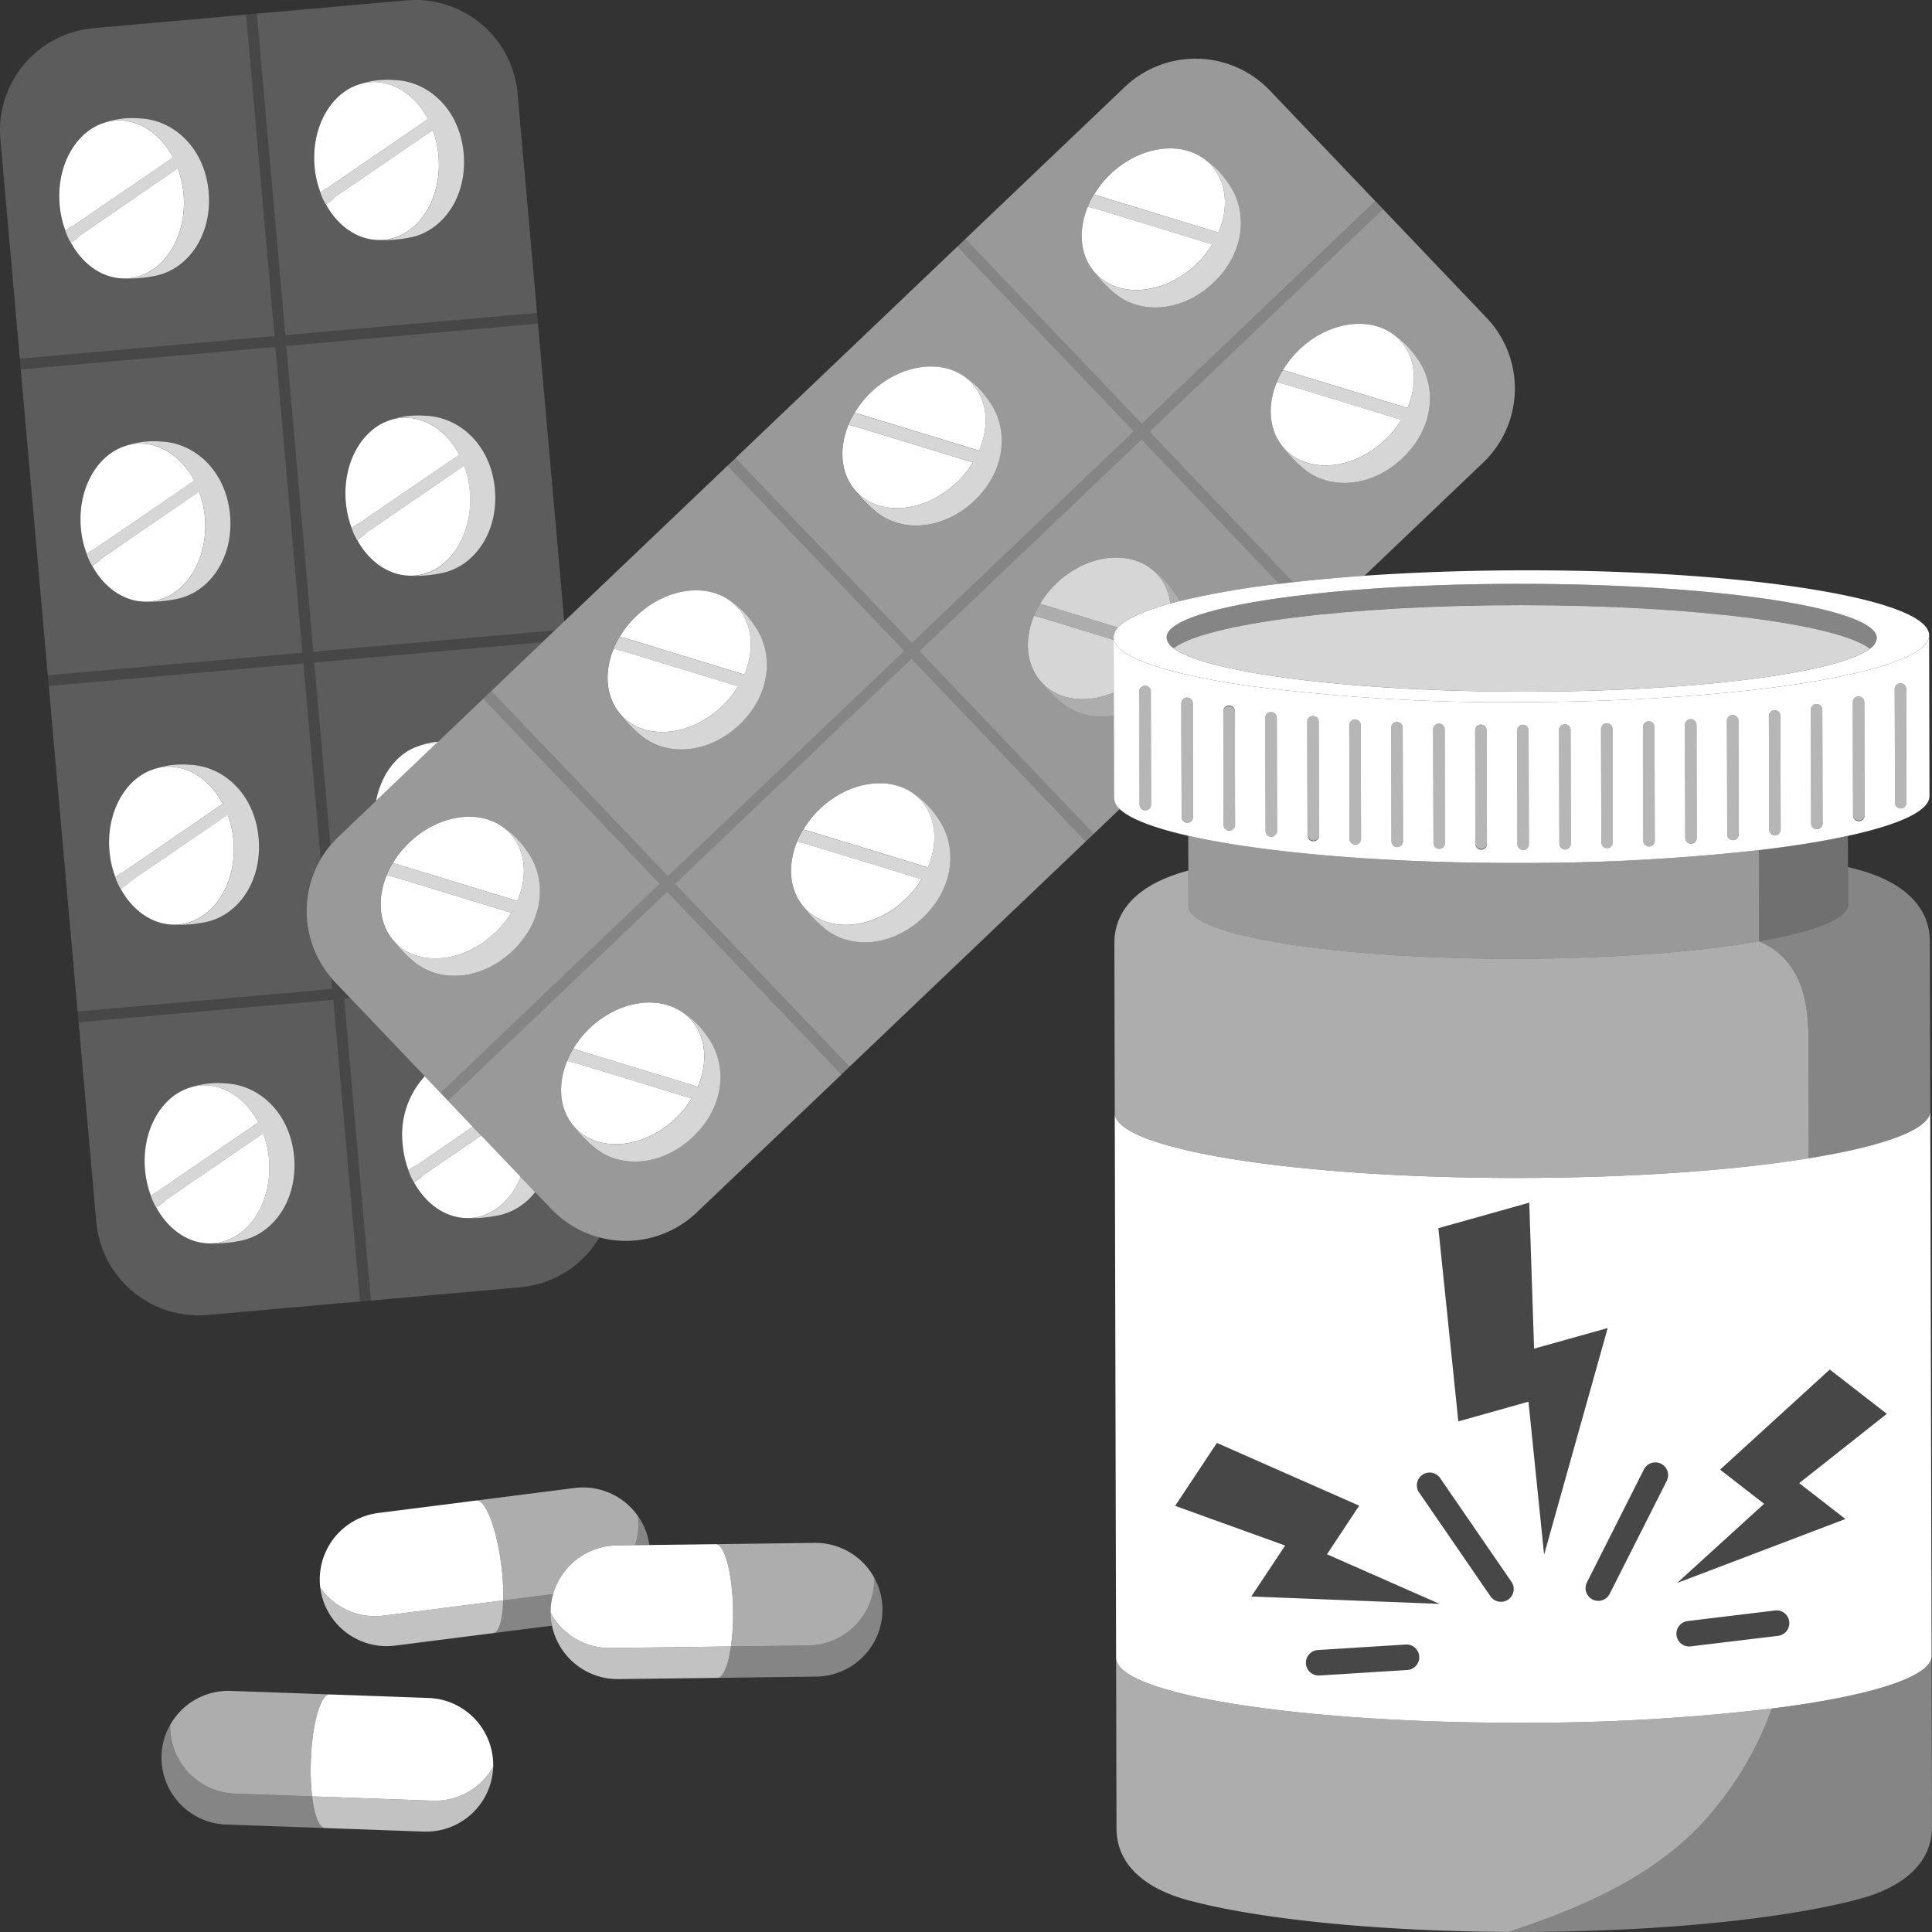 <svg viewBox="0 0 300 300" xmlns="http://www.w3.org/2000/svg"><rect x="0" y="0" width="300" height="300" fill="#333333" stroke="none"/><g fill="#fff"><path d="m 275.13 265.3 a 52.37 52.37 0 0 1 -11.88 18.93 c -7.92 7.84 -18.34 12.24 -29.03 15.76 -18.53 -.09 -37.63 -1.71 -49.64 -4.9 -5.94 -1.58 -11.19 -5.01 -11.21 -11.16 l -.06 -26.5 c .01 5.65 28.37 10.16 63.34 10.08 a 322.89 322.89 0 0 0 38.48 -2.21 z" opacity=".6"/><path d="m 280.86 179.86 c -11.43 1.85 -27.11 3.01 -44.42 3.05 -34.89 .09 -63.19 -4.4 -63.34 -10.04 v -.04 l -.06 -26.35 c -.02 -6.15 5.21 -9.6 11.15 -11.21 l .34 -.09 .01 5.55 c .01 4.57 22.95 8.22 51.23 8.15 14.75 -.04 28.05 -1.08 37.39 -2.72 6.07 2.61 7.64 8.42 7.65 14.92 q .03 9.39 .05 18.78 z" opacity=".6"/><path d="m 51.31 131.25 a 16.16 16.16 0 0 1 1.22 -1.3 l 5.87 -5.6 c .79 -4.11 3.27 -7.39 6.56 -8.49 a 10.33 10.33 0 0 1 3.04 -.67 l 16.21 -15.46 -35.41 3.14 z" opacity=".2"/><path d="m 85.63 187.75 l -2.52 -2.64 a 9.69 9.69 0 0 1 -5.96 3.67 21.31 21.31 0 0 1 -4.75 .37 c -3.28 -.07 -6.28 -2.23 -8.1 -5.54 h -.01 a 8.87 8.87 0 0 1 -.86 -1.88 l .01 -.01 a 15.28 15.28 0 0 1 -.9 -3.99 13.39 13.39 0 0 1 3.43 -10.61 l -11.57 -12.12 -.97 .09 4.15 46.86 23.21 -2.06 a 15.9 15.9 0 0 0 12.29 -7.75 15.83 15.83 0 0 1 -7.45 -4.39 z" opacity=".2"/><path d="m 51.45 151.85 a 15.92 15.92 0 0 1 -1.64 -18.47 l -2.69 -30.36 -39.55 3.5 -.07 -.84 4.55 51.38 39.55 -3.5 z m -33.56 -15.67 l .01 -.01 a 15.3 15.3 0 0 1 -.9 -3.99 c -.53 -5.99 2.41 -11.26 6.78 -12.72 a 13.61 13.61 0 0 1 5.66 -.72 c 5.33 .21 10.11 4.63 10.71 11.39 s -3.28 12.19 -8.54 13.1 a 21.32 21.32 0 0 1 -4.75 .37 c -3.28 -.07 -6.28 -2.23 -8.1 -5.54 a 8.87 8.87 0 0 1 -.87 -1.88 z" opacity=".2"/><path d="m 44.45 53.71 l 4.2 47.49 37.51 -3.32 1.46 -1.39 -4.18 -47.29 .09 1.05 z m 32.41 22.23 c .6 6.76 -3.28 12.19 -8.54 13.1 a 21.3 21.3 0 0 1 -4.75 .37 c -3.28 -.07 -6.28 -2.23 -8.11 -5.54 a 8.87 8.87 0 0 1 -.86 -1.88 l .01 -.01 a 15.25 15.25 0 0 1 -.9 -3.99 c -.53 -5.99 2.41 -11.26 6.78 -12.72 a 13.61 13.61 0 0 1 5.66 -.72 c 5.33 .21 10.11 4.62 10.71 11.39 z" opacity=".2"/><path d="m 44.3 52.04 l 39.09 -3.46 -3.02 -34.05 a 15.94 15.94 0 0 0 -17.28 -14.47 l -23.36 2.07 .15 -.01 z m 27.7 -28.22 c .6 6.76 -3.28 12.19 -8.54 13.1 a 21.31 21.31 0 0 1 -4.75 .37 c -3.28 -.07 -6.28 -2.23 -8.11 -5.54 h -.01 a 8.87 8.87 0 0 1 -.86 -1.88 l .01 -.01 a 15.29 15.29 0 0 1 -.9 -3.99 c -.53 -5.99 2.41 -11.26 6.78 -12.72 a 13.64 13.64 0 0 1 5.66 -.72 c 5.34 .21 10.12 4.63 10.72 11.39 z" opacity=".2"/><path d="m 42.77 53.86 l -39.55 3.5 4.2 47.49 39.55 -3.5 z m -28.46 34.02 a 8.87 8.87 0 0 1 -.86 -1.88 l .01 -.01 a 15.25 15.25 0 0 1 -.9 -3.99 c -.53 -5.99 2.41 -11.26 6.78 -12.72 a 13.63 13.63 0 0 1 5.66 -.72 c 5.33 .21 10.11 4.63 10.71 11.39 s -3.28 12.19 -8.54 13.1 a 21.31 21.31 0 0 1 -4.75 .37 c -3.28 -.07 -6.28 -2.24 -8.11 -5.54 z" opacity=".2"/><path d="m 42.63 52.18 l -4.42 -49.91 -23.67 2.1 a 15.94 15.94 0 0 0 -14.48 17.27 l 3.12 35.2 -.1 -1.15 z m -31.63 -14.48 a 8.87 8.87 0 0 1 -.86 -1.88 l .01 -.01 a 15.29 15.29 0 0 1 -.9 -3.99 c -.53 -5.99 2.41 -11.26 6.78 -12.72 a 13.61 13.61 0 0 1 5.66 -.72 c 5.33 .22 10.11 4.63 10.71 11.4 s -3.28 12.19 -8.54 13.1 a 21.31 21.31 0 0 1 -4.75 .37 c -3.28 -.07 -6.28 -2.23 -8.1 -5.54 z" opacity=".2"/><path d="m 51.75 155.23 l -39.55 3.5 -.04 -.5 2.79 31.49 a 15.94 15.94 0 0 0 17.28 14.47 l 24.95 -2.21 -1.28 .11 z m -27.48 32.3 a 8.92 8.92 0 0 1 -.86 -1.88 l .01 -.01 a 15.29 15.29 0 0 1 -.9 -3.99 c -.53 -5.99 2.41 -11.26 6.78 -12.72 a 13.63 13.63 0 0 1 5.66 -.72 c 5.33 .21 10.11 4.63 10.71 11.39 s -3.28 12.19 -8.54 13.1 a 21.32 21.32 0 0 1 -4.75 .37 c -3.28 -.07 -6.28 -2.24 -8.11 -5.54 z" opacity=".2"/><path d="m 47.13 103.02 l 2.69 30.36 a 15.81 15.81 0 0 1 1.5 -2.13 l -2.52 -28.38 35.42 -3.14 1.95 -1.86 -37.52 3.33 -4.2 -47.49 39.09 -3.46 -.1 -1.05 -.06 -.62 -39.08 3.46 -4.42 -49.92 -.15 .01 -1.52 .13 4.42 49.92 -39.55 3.5 .1 1.15 .05 .52 39.55 -3.5 4.2 47.49 -39.55 3.5 .07 .84 .07 .84 z" opacity=".1"/><path d="m 54.4 155 l -2.41 -2.53 c -.19 -.2 -.36 -.42 -.54 -.63 l .15 1.71 -39.55 3.5 .1 1.17 .04 .5 39.55 -3.5 4.16 46.87 1.28 -.11 .39 -.04 -4.15 -46.86 z" opacity=".1"/><path d="m 19.11 43.24 a 7.73 7.73 0 0 0 .85 -.02 c 5.32 -.47 9.14 -6.34 8.54 -13.1 a 15.27 15.27 0 0 0 -.9 -3.97 l -1.38 .94 -13.93 9.56 a .3 .3 0 0 1 -.11 .19 c -.4 .33 -1.14 .83 -1.17 .85 1.82 3.32 4.82 5.48 8.1 5.55 z"/><path d="m 11.11 35.24 l 1.99 -1.36 13.76 -9.43 c -1.96 -3.71 -5.39 -6.05 -9.06 -5.72 a 7.69 7.69 0 0 0 -1.76 .38 c -4.37 1.46 -7.31 6.73 -6.78 12.72 a 15.29 15.29 0 0 0 .9 3.99 l .88 -.63 z"/><path d="m 12.29 36.65 l 13.94 -9.55 1.38 -.94 a 15.27 15.27 0 0 1 .9 3.97 c .6 6.76 -3.23 12.63 -8.54 13.1 a 7.73 7.73 0 0 1 -.85 .02 21.31 21.31 0 0 0 4.75 -.37 c 5.25 -.91 9.13 -6.34 8.53 -13.1 s -5.38 -11.18 -10.71 -11.4 a 13.61 13.61 0 0 0 -5.66 .72 7.69 7.69 0 0 1 1.76 -.38 c 3.68 -.33 7.1 2.01 9.06 5.72 l -13.75 9.44 -1.99 1.36 -.08 -.06 -.88 .63 -.01 .01 a 8.87 8.87 0 0 0 .86 1.88 c .03 -.02 .77 -.52 1.17 -.85 a .3 .3 0 0 0 .12 -.2 z" opacity=".8"/><path d="m 55.62 13.15 a 7.73 7.73 0 0 1 1.76 -.38 c 3.68 -.33 7.1 2.01 9.06 5.72 l -13.75 9.43 -1.99 1.36 c -.05 -.04 -.08 -.06 -.08 -.06 l -.88 .63 -.01 .01 a 8.87 8.87 0 0 0 .86 1.88 h .01 c .03 -.02 .77 -.53 1.17 -.85 a .3 .3 0 0 0 .11 -.19 l 13.94 -9.55 1.38 -.95 a 15.27 15.27 0 0 1 .9 3.97 c .6 6.76 -3.23 12.63 -8.54 13.1 a 7.49 7.49 0 0 1 -.85 .02 21.31 21.31 0 0 0 4.75 -.37 c 5.26 -.9 9.14 -6.34 8.54 -13.1 s -5.38 -11.18 -10.71 -11.39 a 13.64 13.64 0 0 0 -5.67 .72 z" opacity=".8"/><path d="m 50.7 29.28 l 1.99 -1.36 13.76 -9.43 c -1.96 -3.71 -5.39 -6.05 -9.06 -5.72 a 7.73 7.73 0 0 0 -1.76 .38 c -4.37 1.46 -7.31 6.73 -6.78 12.72 a 15.29 15.29 0 0 0 .9 3.99 l .88 -.63 s .02 .02 .07 .05 z"/><path d="m 68.09 24.16 a 15.27 15.27 0 0 0 -.89 -3.96 l -1.38 .94 -13.94 9.55 a .3 .3 0 0 1 -.11 .19 c -.4 .33 -1.14 .84 -1.17 .85 1.82 3.31 4.82 5.47 8.11 5.54 a 7.49 7.49 0 0 0 .85 -.02 c 5.31 -.46 9.13 -6.32 8.53 -13.09 z"/><path d="m 22.42 93.42 a 7.72 7.72 0 0 0 .85 -.02 c 5.32 -.47 9.14 -6.33 8.54 -13.1 a 15.31 15.31 0 0 0 -.9 -3.97 l -1.38 .94 -13.93 9.56 a .29 .29 0 0 1 -.11 .19 c -.4 .33 -1.14 .84 -1.17 .85 1.82 3.31 4.82 5.48 8.1 5.55 z"/><path d="m 14.42 85.42 l 1.99 -1.36 13.76 -9.43 c -1.97 -3.71 -5.4 -6.05 -9.07 -5.72 a 7.7 7.7 0 0 0 -1.76 .38 c -4.37 1.46 -7.31 6.73 -6.78 12.72 a 15.25 15.25 0 0 0 .9 3.99 l .88 -.63 z"/><path d="m 15.6 86.83 l 13.94 -9.55 1.38 -.94 a 15.31 15.31 0 0 1 .9 3.97 c .6 6.76 -3.23 12.63 -8.54 13.1 a 7.72 7.72 0 0 1 -.85 .02 21.31 21.31 0 0 0 4.75 -.37 c 5.26 -.91 9.14 -6.34 8.54 -13.1 s -5.39 -11.19 -10.72 -11.4 a 13.63 13.63 0 0 0 -5.66 .72 7.7 7.7 0 0 1 1.76 -.38 c 3.68 -.33 7.1 2.01 9.06 5.72 l -13.75 9.43 -1.99 1.36 -.08 -.06 -.88 .63 -.01 .02 a 8.87 8.87 0 0 0 .86 1.88 c .03 -.02 .77 -.52 1.17 -.85 a .29 .29 0 0 0 .12 -.2 z" opacity=".8"/><path d="m 60.48 65.26 a 7.7 7.7 0 0 1 1.76 -.38 c 3.68 -.33 7.1 2.01 9.06 5.72 l -13.75 9.44 -1.99 1.36 -.08 -.06 -.88 .63 -.01 .01 a 8.87 8.87 0 0 0 .86 1.88 c .03 -.02 .77 -.52 1.17 -.85 a .3 .3 0 0 0 .11 -.19 l 13.94 -9.55 1.38 -.94 a 15.31 15.31 0 0 1 .9 3.97 c .6 6.76 -3.23 12.63 -8.54 13.1 a 7.47 7.47 0 0 1 -.85 .02 21.3 21.3 0 0 0 4.75 -.37 c 5.26 -.91 9.14 -6.34 8.54 -13.1 s -5.38 -11.18 -10.71 -11.39 a 13.61 13.61 0 0 0 -5.66 .7 z" opacity=".8"/><path d="m 55.56 81.4 l 1.99 -1.36 13.76 -9.43 c -1.96 -3.71 -5.39 -6.05 -9.06 -5.72 a 7.7 7.7 0 0 0 -1.76 .38 c -4.38 1.45 -7.32 6.73 -6.79 12.72 a 15.25 15.25 0 0 0 .9 3.99 l .88 -.63 z"/><path d="m 72.96 76.28 a 15.31 15.31 0 0 0 -.9 -3.97 l -1.38 .94 -13.94 9.56 a .3 .3 0 0 1 -.11 .19 c -.4 .33 -1.14 .83 -1.17 .85 1.82 3.31 4.82 5.47 8.11 5.54 a 7.47 7.47 0 0 0 .85 -.02 c 5.31 -.46 9.13 -6.33 8.54 -13.09 z"/><path d="m 18.86 135.6 l 1.99 -1.36 13.75 -9.43 c -1.96 -3.71 -5.39 -6.05 -9.06 -5.72 a 7.7 7.7 0 0 0 -1.76 .38 c -4.37 1.46 -7.31 6.73 -6.78 12.72 a 15.3 15.3 0 0 0 .9 3.99 l .88 -.63 z"/><path d="m 36.25 130.48 a 15.31 15.31 0 0 0 -.9 -3.97 l -1.38 .94 -13.94 9.55 a .29 .29 0 0 1 -.11 .19 c -.4 .33 -1.14 .84 -1.17 .85 1.82 3.31 4.82 5.47 8.11 5.54 a 7.73 7.73 0 0 0 .85 -.02 c 5.32 -.45 9.14 -6.32 8.54 -13.08 z"/><path d="m 19.93 137.2 a .29 .29 0 0 0 .11 -.19 l 13.94 -9.55 1.38 -.94 a 15.31 15.31 0 0 1 .9 3.97 c .6 6.76 -3.23 12.63 -8.54 13.1 a 7.73 7.73 0 0 1 -.85 .02 21.32 21.32 0 0 0 4.75 -.37 c 5.26 -.9 9.14 -6.33 8.54 -13.1 s -5.38 -11.18 -10.71 -11.39 a 13.61 13.61 0 0 0 -5.66 .72 7.7 7.7 0 0 1 1.76 -.38 c 3.68 -.33 7.1 2.01 9.06 5.72 l -13.76 9.43 -1.99 1.36 -.08 -.06 -.88 .63 -.01 .01 a 8.87 8.87 0 0 0 .86 1.88 c .03 -.02 .78 -.53 1.18 -.86 z" opacity=".8"/><path d="m 66.72 115.48 a 7.91 7.91 0 0 1 1 -.02 l .29 -.27 a 10.33 10.33 0 0 0 -3.04 .67 7.69 7.69 0 0 1 1.75 -.38 z"/><path d="m 64.96 115.86 c -3.3 1.1 -5.77 4.37 -6.56 8.49 l 9.32 -8.89 a 7.91 7.91 0 0 0 -1 .02 7.69 7.69 0 0 0 -1.76 .38 z"/><path d="m 32.38 193.07 a 7.73 7.73 0 0 0 .85 -.02 c 5.32 -.47 9.14 -6.33 8.54 -13.1 a 15.27 15.27 0 0 0 -.9 -3.97 q -.69 .47 -1.38 .94 l -13.94 9.55 a .29 .29 0 0 1 -.11 .19 c -.4 .33 -1.14 .84 -1.17 .85 1.83 3.32 4.82 5.49 8.11 5.56 z"/><path d="m 24.37 185.07 l 1.99 -1.36 13.76 -9.43 c -1.96 -3.71 -5.39 -6.05 -9.06 -5.72 a 7.69 7.69 0 0 0 -1.76 .38 c -4.37 1.46 -7.31 6.73 -6.78 12.72 a 15.29 15.29 0 0 0 .9 3.99 l .88 -.63 z"/><path d="m 25.55 186.48 l 13.94 -9.55 q .69 -.47 1.38 -.94 a 15.27 15.27 0 0 1 .9 3.97 c .6 6.76 -3.23 12.63 -8.54 13.1 a 7.73 7.73 0 0 1 -.85 .02 21.32 21.32 0 0 0 4.75 -.37 c 5.26 -.91 9.14 -6.34 8.54 -13.1 s -5.38 -11.18 -10.71 -11.39 a 13.63 13.63 0 0 0 -5.66 .72 7.69 7.69 0 0 1 1.76 -.38 c 3.68 -.33 7.1 2.01 9.06 5.72 l -13.76 9.42 -1.99 1.36 -.08 -.06 -.88 .63 -.01 .01 a 8.92 8.92 0 0 0 .86 1.88 c .03 -.02 .77 -.52 1.17 -.85 a .29 .29 0 0 0 .12 -.19 z" opacity=".8"/><path d="m 73.24 189.13 a 7.73 7.73 0 0 1 -.85 .02 21.31 21.31 0 0 0 4.75 -.37 9.69 9.69 0 0 0 5.96 -3.67 l -2.26 -2.37 c -1.4 3.56 -4.19 6.09 -7.6 6.39 z" opacity=".8"/><path d="m 62.53 177.73 a 15.28 15.28 0 0 0 .9 3.99 l .88 -.63 s .03 .02 .08 .06 l 1.99 -1.36 7.04 -4.83 -4.93 -5.18 -.1 -.11 -2.43 -2.55 a 13.39 13.39 0 0 0 -3.43 10.61 z"/><path d="m 65.57 182.56 a .3 .3 0 0 1 -.11 .19 c -.4 .33 -1.14 .84 -1.17 .85 1.82 3.31 4.82 5.47 8.1 5.54 a 7.73 7.73 0 0 0 .85 -.02 c 3.41 -.3 6.2 -2.83 7.61 -6.38 l -6.14 -6.44 z"/><path d="m 66.38 179.78 l -1.99 1.36 c -.05 -.04 -.08 -.06 -.08 -.06 l -.88 .63 -.01 .01 a 8.87 8.87 0 0 0 .86 1.88 h .01 c .03 -.02 .77 -.53 1.17 -.85 a .3 .3 0 0 0 .11 -.19 l 9.13 -6.26 -1.28 -1.34 z" opacity=".8"/><path d="m 230.82 49.33 l -16.08 -16.87 -36.27 34.58 22.28 23.37 c 3.48 -.4 7.2 -.73 11.13 -1.01 l 18.4 -17.54 a 15.92 15.92 0 0 0 .54 -22.53 z m -13.02 21.77 c -4.91 4.69 -11.58 5.04 -15.56 1.49 a 21.53 21.53 0 0 1 -3.25 -3.48 c -1.99 -2.61 -2.17 -6.31 -.72 -9.8 a 6.2 6.2 0 0 1 .55 -1.21 c .2 -.36 .38 -.63 .38 -.63 h .01 a 15.18 15.18 0 0 1 2.55 -3.19 c 4.35 -4.15 10.31 -5.14 14.18 -2.63 a 13.65 13.65 0 0 1 4.09 3.97 c 3.16 4.31 2.69 10.8 -2.23 15.48 z" opacity=".5"/><path d="m 198.66 90.65 a 132.34 132.34 0 0 0 -15.47 2.68 10.28 10.28 0 0 0 -.87 -1.41 13.6 13.6 0 0 0 -4.1 -3.98 c -3.86 -2.51 -9.82 -1.52 -14.17 2.63 a 15.11 15.11 0 0 0 -2.55 3.19 h -.02 a 9.07 9.07 0 0 0 -.93 1.85 h .01 c -1.45 3.49 -1.27 7.18 .72 9.79 a 20.97 20.97 0 0 0 3.24 3.49 10.02 10.02 0 0 0 8.43 2.21 l .03 12.82 a 2.41 2.41 0 0 0 .89 1.71 l -4.04 3.86 -27.08 -28.39 34.51 -32.9 z" opacity=".5"/><path d="m 141.54 102.25 l -36.73 35.01 27.08 28.4 37.33 -35.59 -.61 .58 z m 4.02 24.71 c 3.16 4.3 2.69 10.79 -2.23 15.48 s -11.58 5.04 -15.57 1.49 a 21.32 21.32 0 0 1 -3.25 -3.48 c -1.99 -2.61 -2.17 -6.3 -.72 -9.79 h -.01 a 8.86 8.86 0 0 1 .93 -1.85 h .01 a 15.29 15.29 0 0 1 2.55 -3.19 c 4.35 -4.15 10.31 -5.14 14.17 -2.63 a 13.62 13.62 0 0 1 4.12 3.98 z" opacity=".5"/><path d="m 103.6 138.43 l -34.05 32.46 -1.06 -1.11 4.94 5.18 1.28 1.34 6.14 6.45 2.26 2.37 2.52 2.64 a 15.98 15.98 0 0 0 22.53 .54 l 23.03 -21.95 -.51 .49 z m 4.01 38.07 c -4.91 4.68 -11.58 5.04 -15.57 1.49 a 21.31 21.31 0 0 1 -3.24 -3.49 c -1.99 -2.61 -2.17 -6.3 -.72 -9.79 h -.01 a 8.89 8.89 0 0 1 .93 -1.85 h .01 a 15.29 15.29 0 0 1 2.55 -3.19 c 4.35 -4.15 10.31 -5.14 14.18 -2.63 a 13.62 13.62 0 0 1 4.09 3.98 c 3.17 4.3 2.69 10.79 -2.22 15.48 z" opacity=".5"/><path d="m 174.65 13.51 l -87.03 82.97 -1.46 1.39 -1.95 1.86 -16.2 15.46 -.29 .27 -9.32 8.89 -5.87 5.6 a 16.16 16.16 0 0 0 -1.22 1.3 15.96 15.96 0 0 0 .14 20.6 c .18 .21 .35 .42 .54 .63 l 2.41 2.52 11.57 12.13 2.43 2.55 34.05 -32.46 -27.4 -28.74 1.22 -1.16 27.4 28.74 36.73 -35.01 -27.42 -28.75 1.22 -1.16 27.4 28.74 34.5 -32.9 -27.4 -28.73 1.21 -1.16 27.4 28.74 36.27 -34.58 -16.4 -17.2 a 15.94 15.94 0 0 0 -22.53 -.54 z m -114.6 122.35 a 8.86 8.86 0 0 1 .93 -1.85 h .01 a 15.26 15.26 0 0 1 2.55 -3.19 c 4.35 -4.15 10.31 -5.14 14.17 -2.63 a 13.61 13.61 0 0 1 4.1 3.98 c 3.16 4.3 2.69 10.79 -2.23 15.48 s -11.58 5.04 -15.57 1.49 a 21.31 21.31 0 0 1 -3.25 -3.48 c -1.99 -2.61 -2.17 -6.3 -.72 -9.79 z m 57 -38.84 c 3.16 4.3 2.69 10.79 -2.23 15.48 s -11.58 5.04 -15.57 1.49 a 21.35 21.35 0 0 1 -3.25 -3.48 c -1.99 -2.61 -2.17 -6.3 -.72 -9.79 h -.01 a 8.86 8.86 0 0 1 .93 -1.85 h .01 a 15.26 15.26 0 0 1 2.55 -3.19 c 4.35 -4.15 10.31 -5.14 14.17 -2.63 a 13.62 13.62 0 0 1 4.13 3.97 z m 36.47 -34.76 c 3.16 4.3 2.69 10.79 -2.23 15.48 s -11.58 5.04 -15.57 1.49 a 21.27 21.27 0 0 1 -3.25 -3.48 c -1.99 -2.61 -2.17 -6.3 -.72 -9.79 h -.01 a 8.91 8.91 0 0 1 .93 -1.85 h .01 a 15.29 15.29 0 0 1 2.55 -3.19 c 4.35 -4.15 10.31 -5.14 14.17 -2.63 a 13.62 13.62 0 0 1 4.12 3.97 z m 37.17 -33.87 c 3.16 4.3 2.69 10.79 -2.23 15.48 s -11.58 5.03 -15.57 1.48 a 21.35 21.35 0 0 1 -3.25 -3.48 c -1.99 -2.61 -2.17 -6.3 -.72 -9.79 a 8.86 8.86 0 0 1 .93 -1.85 h .01 a 15.26 15.26 0 0 1 2.55 -3.19 c 4.35 -4.15 10.31 -5.14 14.17 -2.63 a 13.62 13.62 0 0 1 4.11 3.98 z" opacity=".5"/><path d="m 178.47 67.04 l 22.28 23.37 c -.71 .08 -1.4 .16 -2.09 .24 l -21.4 -22.45 -34.51 32.9 27.08 28.39 -.61 .58 -.61 .58 -27.07 -28.4 -36.73 35.02 27.08 28.4 -.71 .67 -.51 .49 -27.07 -28.4 -34.05 32.46 -1.06 -1.11 -.1 -.11 34.05 -32.46 -27.4 -28.73 1.22 -1.16 27.39 28.73 36.73 -35.01 -27.4 -28.74 1.22 -1.15 27.4 28.73 34.5 -32.9 -27.4 -28.73 1.22 -1.16 27.39 28.74 36.28 -34.58 .88 .92 .27 .29 z" opacity=".4"/><path d="m 189.2 36.12 l -16.26 -4.97 -2.41 -.74 a .7 .7 0 0 0 -.13 -.02 l -.54 -.15 h -.01 a 8.86 8.86 0 0 0 -.93 1.85 c .03 .01 .89 .27 1.4 .38 l 16.65 5.09 1.27 .39 a 15.31 15.31 0 0 1 -2.49 3.09 c -4.91 4.68 -11.88 5.35 -15.57 1.49 a 7.73 7.73 0 0 1 -.54 -.65 21.35 21.35 0 0 0 3.25 3.48 c 3.99 3.55 10.65 3.2 15.57 -1.49 s 5.39 -11.18 2.23 -15.48 a 13.62 13.62 0 0 0 -4.1 -3.98 7.68 7.68 0 0 1 1.39 1.14 c 2.53 2.65 2.85 6.74 1.22 10.57 z" opacity=".8"/><path d="m 172.42 27.04 a 15.26 15.26 0 0 0 -2.55 3.19 l .54 .15 a .7 .7 0 0 1 .13 .02 l 2.41 .74 16.25 4.98 c 1.63 -3.82 1.31 -7.92 -1.22 -10.57 a 7.68 7.68 0 0 0 -1.39 -1.14 c -3.87 -2.51 -9.82 -1.52 -14.17 2.63 z"/><path d="m 185.75 41.03 a 15.31 15.31 0 0 0 2.49 -3.09 l -1.27 -.39 -16.65 -5.09 c -.51 -.11 -1.37 -.37 -1.4 -.38 -1.45 3.49 -1.27 7.18 .72 9.79 a 7.73 7.73 0 0 0 .54 .65 c 3.69 3.86 10.66 3.19 15.57 -1.49 z"/><path d="m 218.55 63.36 l -16.26 -4.97 -2.41 -.74 a .64 .64 0 0 0 -.13 -.02 l -.54 -.15 h -.01 a 8.86 8.86 0 0 0 -.93 1.85 c .03 .01 .89 .27 1.4 .38 l 16.65 5.09 1.27 .39 a 15.29 15.29 0 0 1 -2.49 3.09 c -4.91 4.68 -11.88 5.35 -15.57 1.49 a 7.89 7.89 0 0 1 -.54 -.65 21.35 21.35 0 0 0 3.25 3.48 c 3.99 3.55 10.65 3.2 15.57 -1.49 s 5.39 -11.18 2.23 -15.48 a 13.63 13.63 0 0 0 -4.1 -3.98 7.72 7.72 0 0 1 1.39 1.14 c 2.53 2.65 2.85 6.74 1.22 10.57 z" opacity=".8"/><path d="m 201.76 54.28 a 15.26 15.26 0 0 0 -2.55 3.19 l .54 .15 a .64 .64 0 0 1 .13 .02 l 2.41 .74 16.26 4.97 c 1.63 -3.82 1.31 -7.92 -1.22 -10.57 a 7.72 7.72 0 0 0 -1.39 -1.14 c -3.87 -2.5 -9.83 -1.51 -14.18 2.64 z"/><path d="m 215.1 68.27 a 15.29 15.29 0 0 0 2.49 -3.09 l -1.27 -.39 -16.65 -5.09 c -.51 -.11 -1.37 -.37 -1.4 -.38 -1.45 3.48 -1.27 7.18 .72 9.79 a 7.89 7.89 0 0 0 .54 .65 c 3.69 3.86 10.66 3.19 15.57 -1.49 z"/><path d="m 152.03 69.99 l -16.26 -4.97 -2.41 -.74 a .72 .72 0 0 0 -.13 -.02 l -.53 -.16 h -.01 a 8.91 8.91 0 0 0 -.93 1.85 h .01 c .03 .01 .89 .27 1.4 .38 l 16.65 5.09 1.27 .39 a 15.29 15.29 0 0 1 -2.49 3.09 c -4.91 4.68 -11.88 5.35 -15.57 1.49 a 7.54 7.54 0 0 1 -.54 -.65 21.27 21.27 0 0 0 3.25 3.48 c 3.99 3.55 10.65 3.2 15.57 -1.49 s 5.39 -11.18 2.23 -15.48 a 13.62 13.62 0 0 0 -4.1 -3.98 7.67 7.67 0 0 1 1.39 1.14 c 2.51 2.66 2.84 6.76 1.2 10.58 z" opacity=".8"/><path d="m 135.25 60.91 a 15.29 15.29 0 0 0 -2.55 3.19 l .54 .15 a .72 .72 0 0 1 .13 .02 l 2.41 .74 16.26 4.97 c 1.63 -3.82 1.31 -7.92 -1.22 -10.57 a 7.67 7.67 0 0 0 -1.39 -1.14 c -3.87 -2.5 -9.83 -1.51 -14.18 2.64 z"/><path d="m 148.59 74.9 a 15.29 15.29 0 0 0 2.49 -3.09 l -1.27 -.39 -16.65 -5.09 c -.51 -.11 -1.37 -.37 -1.4 -.38 -1.45 3.49 -1.27 7.18 .72 9.79 a 7.54 7.54 0 0 0 .54 .65 c 3.69 3.86 10.65 3.19 15.57 -1.49 z"/><path d="m 173.6 97.44 a 2.25 2.25 0 0 0 -.68 1.51 v .4 q -5.47 -1.68 -10.96 -3.36 h -.01 c -.51 -.11 -1.36 -.37 -1.39 -.38 h -.01 a 9.07 9.07 0 0 1 .93 -1.85 h .02 l .53 .16 a .5 .5 0 0 1 .13 .02 c .81 .25 1.61 .49 2.41 .74 z" opacity=".6"/><path d="m 183.19 93.33 c -.5 .13 -.98 .25 -1.45 .38 -.02 -.17 -.05 -.35 -.08 -.52 s -.06 -.32 -.1 -.48 a 1.28 1.28 0 0 0 -.07 -.28 c -.06 -.22 -.13 -.44 -.21 -.65 a 6.86 6.86 0 0 0 -.31 -.73 6.7 6.7 0 0 0 -.34 -.63 .42 .42 0 0 0 -.09 -.14 3.47 3.47 0 0 0 -.36 -.52 .2 .2 0 0 0 -.06 -.08 5.45 5.45 0 0 0 -.5 -.6 8.41 8.41 0 0 0 -1.4 -1.14 13.6 13.6 0 0 1 4.1 3.98 10.28 10.28 0 0 1 .87 1.41 z" opacity=".6"/><path d="m 172.95 111.1 a 10.02 10.02 0 0 1 -8.43 -2.21 20.97 20.97 0 0 1 -3.24 -3.49 7.68 7.68 0 0 0 .54 .65 c 2.66 2.79 7.04 3.22 11.12 1.47 z" opacity=".6"/><path d="m 181.74 93.71 c -4.1 1.13 -6.92 2.39 -8.14 3.73 l -9.03 -2.76 c -.8 -.25 -1.6 -.49 -2.41 -.74 a .5 .5 0 0 0 -.13 -.02 l -.53 -.16 a 15.11 15.11 0 0 1 2.55 -3.19 c 4.35 -4.15 10.31 -5.14 14.17 -2.63 a 8.41 8.41 0 0 1 1.4 1.14 5.45 5.45 0 0 1 .5 .6 .2 .2 0 0 1 .06 .08 3.47 3.47 0 0 1 .36 .52 .42 .42 0 0 1 .09 .14 6.7 6.7 0 0 1 .34 .63 6.86 6.86 0 0 1 .31 .73 c .08 .21 .15 .43 .21 .65 a 1.28 1.28 0 0 1 .07 .28 c .04 .16 .07 .32 .1 .48 s .06 .35 .08 .52 z" opacity=".8"/><path d="m 172.94 107.52 c -4.08 1.75 -8.46 1.32 -11.12 -1.47 a 7.68 7.68 0 0 1 -.54 -.65 c -1.99 -2.61 -2.17 -6.3 -.72 -9.79 .03 .01 .88 .27 1.39 .38 h .01 q 5.48 1.68 10.96 3.36 z" opacity=".8"/><path d="m 115.57 104.75 l -16.25 -4.97 -2.42 -.74 a .72 .72 0 0 0 -.13 -.02 l -.54 -.15 h -.01 a 8.86 8.86 0 0 0 -.93 1.85 h .01 c .03 .01 .89 .27 1.4 .38 l 16.65 5.09 1.27 .39 a 15.29 15.29 0 0 1 -2.49 3.09 c -4.91 4.68 -11.88 5.35 -15.57 1.49 a 7.73 7.73 0 0 1 -.54 -.65 21.35 21.35 0 0 0 3.25 3.48 c 3.99 3.55 10.65 3.2 15.57 -1.49 s 5.39 -11.18 2.23 -15.48 a 13.62 13.62 0 0 0 -4.1 -3.98 7.64 7.64 0 0 1 1.39 1.14 c 2.52 2.65 2.85 6.75 1.21 10.57 z" opacity=".8"/><path d="m 98.79 95.67 a 15.26 15.26 0 0 0 -2.55 3.19 l .54 .15 a .72 .72 0 0 1 .13 .02 l 2.41 .74 16.26 4.97 c 1.63 -3.82 1.31 -7.92 -1.22 -10.57 a 7.64 7.64 0 0 0 -1.39 -1.14 c -3.87 -2.5 -9.83 -1.51 -14.18 2.64 z"/><path d="m 112.13 109.66 a 15.29 15.29 0 0 0 2.49 -3.09 l -1.27 -.39 -16.65 -5.09 c -.51 -.11 -1.37 -.37 -1.4 -.38 -1.45 3.49 -1.27 7.18 .72 9.79 a 7.73 7.73 0 0 0 .54 .65 c 3.68 3.86 10.65 3.2 15.57 -1.49 z"/><path d="m 144.07 134.7 l -16.26 -4.97 -2.41 -.74 a .64 .64 0 0 0 -.13 -.02 l -.54 -.15 h -.01 a 8.86 8.86 0 0 0 -.93 1.85 h .01 c .03 .01 .89 .27 1.4 .38 l 16.65 5.09 1.27 .39 a 15.36 15.36 0 0 1 -2.49 3.09 c -4.91 4.68 -11.88 5.35 -15.57 1.49 a 7.72 7.72 0 0 1 -.54 -.65 21.32 21.32 0 0 0 3.25 3.48 c 3.99 3.55 10.65 3.2 15.57 -1.49 s 5.39 -11.18 2.23 -15.48 a 13.62 13.62 0 0 0 -4.1 -3.98 7.67 7.67 0 0 1 1.39 1.14 c 2.52 2.65 2.84 6.75 1.21 10.57 z" opacity=".8"/><path d="m 127.29 125.62 a 15.29 15.29 0 0 0 -2.55 3.19 l .54 .15 a .64 .64 0 0 1 .13 .02 l 2.41 .74 16.26 4.97 c 1.63 -3.82 1.31 -7.92 -1.22 -10.57 a 7.67 7.67 0 0 0 -1.39 -1.14 c -3.88 -2.5 -9.83 -1.51 -14.18 2.64 z"/><path d="m 140.62 139.61 a 15.36 15.36 0 0 0 2.49 -3.09 l -1.27 -.39 -16.65 -5.09 c -.51 -.11 -1.37 -.37 -1.4 -.38 -1.45 3.49 -1.27 7.18 .72 9.79 a 7.72 7.72 0 0 0 .54 .65 c 3.69 3.86 10.66 3.19 15.57 -1.49 z"/><path d="m 60.78 145.66 a 7.73 7.73 0 0 0 .54 .65 c 3.68 3.86 10.65 3.2 15.57 -1.49 a 15.29 15.29 0 0 0 2.49 -3.09 l -1.27 -.39 -16.65 -5.09 c -.51 -.11 -1.37 -.37 -1.4 -.38 -1.45 3.48 -1.27 7.17 .72 9.79 z"/><path d="m 61.67 134.19 l 2.41 .74 16.26 4.97 c 1.63 -3.82 1.31 -7.92 -1.22 -10.57 a 7.64 7.64 0 0 0 -1.39 -1.14 c -3.87 -2.51 -9.82 -1.52 -14.17 2.63 a 15.26 15.26 0 0 0 -2.56 3.2 l .54 .15 a .69 .69 0 0 1 .13 .02 z"/><path d="m 61.46 136.25 l 16.65 5.09 1.27 .39 a 15.29 15.29 0 0 1 -2.49 3.09 c -4.91 4.68 -11.88 5.35 -15.57 1.49 a 7.73 7.73 0 0 1 -.54 -.65 21.31 21.31 0 0 0 3.25 3.48 c 3.99 3.55 10.65 3.2 15.57 -1.49 s 5.39 -11.18 2.23 -15.48 a 13.61 13.61 0 0 0 -4.1 -3.98 7.64 7.64 0 0 1 1.39 1.14 c 2.53 2.65 2.85 6.74 1.22 10.57 l -16.26 -4.97 -2.41 -.74 a .69 .69 0 0 0 -.13 -.02 l -.54 -.15 h -.01 a 8.86 8.86 0 0 0 -.93 1.85 c .03 0 .89 .27 1.4 .38 z" opacity=".8"/><path d="m 107.14 158.18 c 2.53 2.65 2.85 6.74 1.22 10.57 l -16.26 -4.97 -2.41 -.74 a .62 .62 0 0 0 -.13 -.02 l -.54 -.15 h -.01 a 8.89 8.89 0 0 0 -.93 1.85 h .01 c .03 .01 .89 .27 1.4 .38 l 16.65 5.09 1.27 .39 a 15.32 15.32 0 0 1 -2.49 3.09 c -4.91 4.68 -11.88 5.35 -15.57 1.49 a 7.57 7.57 0 0 1 -.54 -.65 21.31 21.31 0 0 0 3.25 3.48 c 3.99 3.55 10.65 3.2 15.57 -1.49 s 5.39 -11.18 2.23 -15.48 a 13.62 13.62 0 0 0 -4.09 -3.98 7.75 7.75 0 0 1 1.37 1.14 z" opacity=".8"/><path d="m 89.68 163.04 l 2.41 .74 16.26 4.97 c 1.63 -3.82 1.31 -7.92 -1.22 -10.57 a 7.75 7.75 0 0 0 -1.39 -1.14 c -3.87 -2.51 -9.82 -1.52 -14.18 2.63 a 15.29 15.29 0 0 0 -2.55 3.19 l .54 .15 a .62 .62 0 0 1 .13 .03 z"/><path d="m 104.91 173.66 a 15.32 15.32 0 0 0 2.49 -3.09 l -1.27 -.39 -16.65 -5.09 c -.51 -.11 -1.37 -.37 -1.4 -.38 -1.45 3.49 -1.27 7.18 .72 9.79 a 7.57 7.57 0 0 0 .54 .65 c 3.68 3.86 10.65 3.2 15.57 -1.49 z"/><path d="m 299.73 172.52 c 0 2.86 -7.22 5.46 -18.87 7.34 -11.43 1.85 -27.11 3.01 -44.42 3.05 -34.89 .09 -63.19 -4.4 -63.34 -10.04 l .21 84.56 c .01 5.65 28.37 10.16 63.34 10.08 a 322.89 322.89 0 0 0 38.48 -2.21 c 15.03 -1.89 24.73 -4.85 24.81 -8.14 z m -81.14 86.79 l -13.73 .86 a 2.04 2.04 0 0 1 -.6 -.06 1.98 1.98 0 0 1 .36 -3.89 l 13.72 -.86 a 1.98 1.98 0 0 1 .25 3.95 z m -24.28 -11.41 l 5.25 -7.91 -17.08 -6.16 6.48 -9.77 22.09 9.74 -5 7.55 17.49 7.7 z m 39.88 .48 a 1.97 1.97 0 0 1 -1.59 .29 1.95 1.95 0 0 1 -1.16 -.8 l -11.13 -16.19 a 1.98 1.98 0 0 1 3.26 -2.24 l 11.13 16.19 a 1.98 1.98 0 0 1 -.51 2.75 z m 3.15 -30.73 l -10.89 3.06 -3.1 -30 14.11 -3.96 .75 22.67 11.43 -3.2 -9.87 35.18 z m 21.47 12.3 l -8.86 17.54 a 1.97 1.97 0 0 1 -2.24 1.03 1.75 1.75 0 0 1 -.42 -.15 1.99 1.99 0 0 1 -.87 -2.66 l 8.85 -17.54 a 1.98 1.98 0 0 1 3.54 1.78 z m 17.35 24.05 l -13.65 1.65 a 1.88 1.88 0 0 1 -.71 -.05 1.98 1.98 0 0 1 .24 -3.88 l 13.65 -1.65 a 1.98 1.98 0 0 1 .47 3.93 z m 10.39 -18.13 l -26.12 9.93 13.5 -12.29 -6.83 -5.31 17.03 -15.54 8.85 6.88 -13.6 10.76 z"/><path d="m 273.16 146.16 c -9.34 1.64 -22.64 2.68 -37.39 2.72 -28.28 .07 -51.22 -3.58 -51.23 -8.15 l -.01 -5.55 -.02 -5.4 c 11.47 2.61 30.4 4.28 51.81 4.22 a 329.5 329.5 0 0 0 36.81 -1.99 z" opacity=".5"/><path d="m 299.55 98.64 c 0 5.65 -28.33 10.3 -63.29 10.39 a 305.44 305.44 0 0 1 -42.32 -2.53 106.42 106.42 0 0 1 -11.4 -2.16 c -.36 -.09 -.71 -.18 -1.05 -.28 s -.68 -.19 -1 -.28 c -.65 -.2 -1.26 -.39 -1.83 -.59 -3.35 -1.17 -5.35 -2.46 -5.69 -3.83 a 1.86 1.86 0 0 1 -.05 -.41 v .4 l .02 8.17 .01 3.58 .03 12.82 a 2.41 2.41 0 0 0 .89 1.71 c 1.6 1.53 5.31 2.94 10.64 4.15 11.47 2.61 30.4 4.28 51.81 4.22 a 329.5 329.5 0 0 0 36.81 -1.99 c 5.26 -.62 9.92 -1.37 13.81 -2.22 7.96 -1.73 12.68 -3.87 12.67 -6.18 z m -121.7 27.19 a .89 .89 0 0 1 -.89 -.89 l -.01 -2.24 -.03 -12.98 -.01 -2.44 a .9 .9 0 0 1 1.79 0 v 1.29 l .03 12.43 .01 3.93 a .9 .9 0 0 1 -.89 .9 z m 6.52 1.93 a .89 .89 0 0 1 -.89 -.89 l -.03 -10.37 -.02 -7.29 a .89 .89 0 0 1 .89 -.89 h .01 a .89 .89 0 0 1 .89 .89 l .01 5.6 .03 12.05 a .89 .89 0 0 1 -.89 .9 z m 6.52 1.23 a .89 .89 0 0 1 -.89 -.89 l -.05 -17.66 a .37 .37 0 0 1 .02 -.15 .88 .88 0 0 1 .76 -.73 .41 .41 0 0 1 .11 -.01 .89 .89 0 0 1 .9 .89 l .04 17.65 a .91 .91 0 0 1 -.89 .9 z m 6.52 .93 a .89 .89 0 0 1 -.89 -.89 l -.05 -17.66 a .9 .9 0 0 1 1.79 0 l .04 17.65 a .9 .9 0 0 1 -.89 .9 z m 6.52 .7 a .89 .89 0 0 1 -.9 -.89 l -.04 -17.66 a .86 .86 0 0 1 .89 -.89 .89 .89 0 0 1 .89 .89 l .05 17.66 a .89 .89 0 0 1 -.89 .89 z m 6.52 .53 h -.01 a .89 .89 0 0 1 -.89 -.89 l -.04 -17.65 a .89 .89 0 1 1 1.78 -.01 l .05 17.66 a .89 .89 0 0 1 -.89 .89 z m 6.51 .39 a .89 .89 0 0 1 -.89 -.89 l -.04 -17.66 a .89 .89 0 1 1 1.78 0 l .04 17.66 a .89 .89 0 0 1 -.89 .89 z m 6.52 .26 a .89 .89 0 0 1 -.89 -.89 l -.05 -17.65 a .89 .89 0 0 1 .89 -.9 h .01 a .89 .89 0 0 1 .89 .89 l .04 17.66 a .89 .89 0 0 1 -.89 .89 z m 6.52 .14 a .89 .89 0 0 1 -.9 -.89 l -.04 -17.65 a .89 .89 0 1 1 1.78 0 l .05 17.65 a .89 .89 0 0 1 -.89 .89 z m 6.52 .04 h -.01 a .89 .89 0 0 1 -.89 -.89 l -.04 -17.66 a .89 .89 0 0 1 1.78 0 l .04 17.66 a .88 .88 0 0 1 -.88 .89 z m 6.51 -.07 a .89 .89 0 0 1 -.89 -.89 l -.05 -17.65 a .9 .9 0 0 1 .89 -.9 h .01 a .89 .89 0 0 1 .89 .89 l .04 17.66 a .89 .89 0 0 1 -.89 .89 z m 6.52 -.17 a .9 .9 0 0 1 -.9 -.89 l -.04 -17.66 a .89 .89 0 0 1 .89 -.89 .9 .9 0 0 1 .9 .89 l .04 17.65 a .9 .9 0 0 1 -.89 .9 z m 6.51 -.3 a .89 .89 0 0 1 -.89 -.89 l -.04 -17.65 a .89 .89 0 0 1 1.78 -.01 l .04 17.66 a .88 .88 0 0 1 -.89 .89 z m 6.52 -.42 a .89 .89 0 0 1 -.89 -.89 l -.05 -17.65 a .9 .9 0 0 1 1.79 0 l .04 17.65 a .89 .89 0 0 1 -.89 .89 z m 6.52 -.56 h -.01 a .89 .89 0 0 1 -.89 -.89 l -.04 -17.65 a .89 .89 0 1 1 1.78 -.01 l .05 17.66 a .89 .89 0 0 1 -.89 .89 z m 6.51 -.74 a .89 .89 0 0 1 -.89 -.89 l -.05 -17.65 a .91 .91 0 0 1 .89 -.9 h .01 a .89 .89 0 0 1 .89 .89 l .04 17.66 a .89 .89 0 0 1 -.89 .89 z m 6.51 -.96 a .89 .89 0 0 1 -.89 -.89 l -.04 -17.65 a .9 .9 0 0 1 .89 -.9 .89 .89 0 0 1 .89 .89 l .04 17.66 a .88 .88 0 0 1 -.89 .89 z m 6.52 -1.26 a .9 .9 0 0 1 -.9 -.89 l -.04 -17.65 a .9 .9 0 0 1 1.79 -.01 l .04 17.66 a .89 .89 0 0 1 -.89 .89 z m 6.51 -1.96 a .89 .89 0 0 1 -.89 -.89 l -.05 -17.65 a .89 .89 0 0 1 .89 -.9 h .01 a .89 .89 0 0 1 .89 .89 l .04 17.66 a .89 .89 0 0 1 -.89 .89 z"/><path d="m 236.21 88.56 c -8.62 .02 -16.84 .32 -24.33 .84 -3.93 .28 -7.65 .61 -11.13 1.01 -.71 .08 -1.4 .16 -2.09 .24 a 132.34 132.34 0 0 0 -15.47 2.68 c -.5 .13 -.98 .25 -1.45 .38 -4.1 1.13 -6.92 2.39 -8.14 3.73 a 2.25 2.25 0 0 0 -.68 1.51 1.86 1.86 0 0 0 .05 .41 c .34 1.37 2.34 2.66 5.69 3.83 .57 .2 1.18 .39 1.83 .59 .32 .09 .65 .19 1 .28 s .69 .19 1.05 .28 a 106.42 106.42 0 0 0 11.4 2.16 305.44 305.44 0 0 0 42.32 2.53 c 34.96 -.09 63.29 -4.74 63.29 -10.39 s -28.37 -10.17 -63.34 -10.08 z m 54.15 12.17 c -5.04 3.82 -27.3 6.69 -54.02 6.67 s -49.02 -2.92 -54.1 -6.75 a 2.23 2.23 0 0 1 -1.09 -1.66 c -.02 -2.56 7.51 -4.84 19.39 -6.37 .68 -.09 1.37 -.17 2.08 -.25 2.17 -.26 4.46 -.48 6.87 -.69 7.92 -.66 17.04 -1.03 26.75 -1.02 19.86 .01 37.28 1.62 47 4.02 5.18 1.28 8.18 2.78 8.19 4.39 a 2.23 2.23 0 0 1 -1.07 1.66 z"/><path d="m 98.61 239.93 l -2.87 .04 a 10.45 10.45 0 0 0 -9.85 7.55 l -7.76 .99 a 34.5 34.5 0 0 0 -.3 -5.54 c -.71 -5.58 -2.38 -9.98 -3.77 -9.98 l 15.18 -1.94 a 10.39 10.39 0 0 1 9.82 4.37 10.3 10.3 0 0 1 -.45 4.51 z" opacity=".6"/><path d="m 85.49 250.48 a 9.63 9.63 0 0 0 .22 1.95 l -9.11 1.16 c .91 -.12 1.46 -2.14 1.53 -5.08 l 7.76 -.99 a 9.98 9.98 0 0 0 -.4 2.91 z" opacity=".4"/><path d="m 98.61 239.93 a 10.3 10.3 0 0 0 .45 -4.51 10.18 10.18 0 0 1 1.77 4.49 z" opacity=".4"/><path d="m 78.13 248.51 l -18.59 2.37 a 10.4 10.4 0 0 1 -9.81 -4.36 10.4 10.4 0 0 1 8.98 -11.58 l 15.27 -1.94 c 1.4 -.18 3.13 4.28 3.85 9.97 a 34.5 34.5 0 0 1 .3 5.54 z"/><path d="m 78.13 248.51 c -.07 2.94 -.62 4.96 -1.53 5.08 l -15.26 1.94 a 10.4 10.4 0 0 1 -11.61 -8.98 v -.03 a 10.4 10.4 0 0 0 9.81 4.36 z" opacity=".7"/><path d="m 135.78 245.04 a 10.41 10.41 0 0 1 -10.25 10.47 l -12.03 .15 a 37.11 37.11 0 0 0 .33 -5.53 c -.08 -5.73 -1.27 -10.35 -2.69 -10.35 l 15.38 -.2 a 10.41 10.41 0 0 1 9.26 5.46 z" opacity=".6"/><path d="m 137.03 249.83 a 10.41 10.41 0 0 1 -10.25 10.51 l -15.39 .2 c .92 -.01 1.7 -1.96 2.11 -4.88 l 12.03 -.15 a 10.41 10.41 0 0 0 10.25 -10.47 10.22 10.22 0 0 1 1.25 4.79 z" opacity=".4"/><path d="m 113.83 250.13 a 37.11 37.11 0 0 1 -.33 5.53 l -18.75 .24 c -.3 0 -.59 -.01 -.88 -.03 -.22 -.01 -.43 -.04 -.65 -.07 a .34 .34 0 0 1 -.1 -.01 c -.22 -.03 -.44 -.07 -.65 -.12 -.23 -.04 -.45 -.1 -.67 -.16 a 7.92 7.92 0 0 1 -.82 -.28 c -.13 -.04 -.26 -.1 -.39 -.15 -.26 -.11 -.5 -.23 -.75 -.36 -.19 -.1 -.38 -.2 -.57 -.32 -.01 0 -.02 -.01 -.03 -.02 a 5.78 5.78 0 0 1 -.57 -.38 6.19 6.19 0 0 1 -.5 -.37 9.09 9.09 0 0 1 -1.02 -.94 3.15 3.15 0 0 1 -.31 -.33 .44 .44 0 0 1 -.06 -.07 7.59 7.59 0 0 1 -.56 -.71 6.03 6.03 0 0 1 -.36 -.52 c -.13 -.21 -.25 -.42 -.37 -.63 a 9.98 9.98 0 0 1 .4 -2.91 10.45 10.45 0 0 1 9.85 -7.55 l 2.87 -.04 2.22 -.02 10.3 -.13 c 1.42 -.02 2.62 4.61 2.7 10.35 z"/><path d="m 113.5 255.66 c -.41 2.92 -1.19 4.87 -2.11 4.88 l -15.38 .19 a 10.43 10.43 0 0 1 -10.3 -8.3 9.63 9.63 0 0 1 -.22 -1.95 v -.05 c .12 .21 .24 .42 .37 .63 a 6.03 6.03 0 0 0 .36 .52 7.59 7.59 0 0 0 .56 .71 .44 .44 0 0 0 .06 .07 3.15 3.15 0 0 0 .31 .33 9.09 9.09 0 0 0 1.02 .94 6.19 6.19 0 0 0 .5 .37 5.78 5.78 0 0 0 .57 .38 c .01 .01 .02 .02 .03 .02 .19 .12 .38 .22 .57 .32 .25 .13 .49 .25 .75 .36 .13 .05 .26 .11 .39 .15 a 7.92 7.92 0 0 0 .82 .28 c .22 .06 .44 .12 .67 .16 .21 .05 .43 .09 .65 .12 a .34 .34 0 0 0 .1 .01 c .22 .03 .43 .06 .65 .07 .29 .02 .58 .03 .88 .03 z" opacity=".7"/><path d="m 48.27 273.39 a 35.85 35.85 0 0 0 .2 5.55 l -12.03 -.43 a 10.42 10.42 0 0 1 -10 -10.7 10.38 10.38 0 0 1 9.38 -5.25 l 15.36 .55 c -1.41 0 -2.71 4.58 -2.91 10.28 z" opacity=".6"/><path d="m 50.46 283.86 l -15.38 -.55 a 10.41 10.41 0 0 1 -10 -10.75 10.22 10.22 0 0 1 1.36 -4.75 10.42 10.42 0 0 0 10 10.7 l 12.03 .43 c .34 2.92 1.08 4.88 1.99 4.92 z" opacity=".4"/><path d="m 76.58 274.36 a 10.38 10.38 0 0 1 -9.38 5.25 l -18.73 -.67 a 35.85 35.85 0 0 1 -.2 -5.55 c .2 -5.73 1.51 -10.33 2.93 -10.28 l 15.38 .55 a 10.42 10.42 0 0 1 10 10.7 z"/><path d="m 76.58 274.36 v .05 a 10.41 10.41 0 0 1 -10.74 10 l -15.38 -.55 c -.91 -.04 -1.65 -2 -1.99 -4.92 l 18.73 .67 a 10.38 10.38 0 0 0 9.38 -5.25 z" opacity=".7"/><path d="m 300 283.62 c .02 6.15 -5.21 9.61 -11.15 11.21 -12.54 3.39 -32.82 5.12 -52.12 5.17 -.83 0 -1.67 0 -2.51 -.01 10.69 -3.52 21.11 -7.92 29.03 -15.76 a 52.37 52.37 0 0 0 11.88 -18.93 c 15.03 -1.89 24.73 -4.85 24.81 -8.14 z" opacity=".4"/><path d="m 299.73 172.52 c 0 2.86 -7.22 5.46 -18.87 7.34 q -.02 -9.39 -.05 -18.78 c -.01 -6.5 -1.58 -12.3 -7.64 -14.92 8.55 -1.5 13.79 -3.5 13.79 -5.68 l -.01 -5.85 c .52 .13 1.02 .26 1.51 .39 5.94 1.58 11.19 5 11.21 11.15 z" opacity=".4"/><path d="m 286.96 140.48 c 0 2.18 -5.24 4.18 -13.79 5.68 h -.01 l -.03 -14.15 c 5.26 -.62 9.92 -1.37 13.81 -2.22 l .01 4.84 z" opacity=".3"/><path d="m 249.64 206.22 l -9.87 35.18 -2.43 -23.75 -10.89 3.06 -3.1 -30 14.11 -3.96 .75 22.67 z" opacity=".1"/><path d="m 279.38 230.3 l 7.17 5.57 -26.12 9.93 13.5 -12.29 -6.83 -5.31 17.03 -15.54 8.85 6.88 z" opacity=".1"/><path d="m 194.31 247.9 l 5.25 -7.91 -17.08 -6.16 6.48 -9.77 22.09 9.74 -5 7.55 17.49 7.7 z" opacity=".1"/><path d="m 220.44 257.21 a 1.98 1.98 0 0 1 -1.85 2.1 l -13.73 .86 a 2.04 2.04 0 0 1 -.6 -.06 1.98 1.98 0 0 1 .36 -3.89 l 13.72 -.86 a 1.98 1.98 0 0 1 2.1 1.85 z" opacity=".1"/><path d="m 234.19 248.38 a 1.97 1.97 0 0 1 -1.59 .29 1.95 1.95 0 0 1 -1.16 -.8 l -11.13 -16.19 a 1.98 1.98 0 0 1 3.26 -2.24 l 11.13 16.19 a 1.98 1.98 0 0 1 -.51 2.75 z" opacity=".1"/><path d="m 258.81 229.95 l -8.86 17.54 a 1.97 1.97 0 0 1 -2.24 1.03 1.75 1.75 0 0 1 -.42 -.15 1.99 1.99 0 0 1 -.87 -2.66 l 8.85 -17.54 a 1.98 1.98 0 0 1 3.54 1.78 z" opacity=".1"/><path d="m 276.16 254 l -13.65 1.65 a 1.88 1.88 0 0 1 -.71 -.05 1.98 1.98 0 0 1 .24 -3.88 l 13.65 -1.65 a 1.98 1.98 0 0 1 .47 3.93 z" opacity=".1"/><path d="m 178.7 107.28 l .04 17.65 a .89 .89 0 1 1 -1.78 .01 l -.05 -17.66 a .9 .9 0 0 1 1.79 0 z" opacity=".4"/><path d="m 185.22 109.21 l .04 17.65 a .89 .89 0 1 1 -1.78 .01 l -.05 -17.66 a .89 .89 0 0 1 .89 -.89 h .01 a .89 .89 0 0 1 .89 .89 z" opacity=".4"/><path d="m 191.74 110.44 l .04 17.65 a .91 .91 0 0 1 -.89 .9 .89 .89 0 0 1 -.89 -.89 l -.05 -17.66 a .9 .9 0 0 1 1.79 0 z" opacity=".4"/><path d="m 198.26 111.37 l .04 17.65 a .89 .89 0 1 1 -1.78 .01 l -.05 -17.66 a .9 .9 0 0 1 1.79 0 z" opacity=".4"/><path d="m 204.77 112.07 l .05 17.66 a .9 .9 0 0 1 -1.79 0 l -.04 -17.66 a .86 .86 0 0 1 .89 -.89 .89 .89 0 0 1 .89 .89 z" opacity=".4"/><path d="m 211.29 112.6 l .05 17.66 a .89 .89 0 0 1 -.89 .89 h -.01 a .89 .89 0 0 1 -.89 -.89 l -.04 -17.65 a .89 .89 0 1 1 1.78 -.01 z" opacity=".4"/><path d="m 217.81 112.99 l .04 17.66 a .89 .89 0 0 1 -1.78 0 l -.04 -17.66 a .89 .89 0 1 1 1.78 0 z" opacity=".4"/><path d="m 224.33 113.25 l .04 17.66 a .89 .89 0 1 1 -1.78 0 l -.05 -17.65 a .89 .89 0 0 1 .89 -.9 h .01 a .89 .89 0 0 1 .89 .89 z" opacity=".4"/><path d="m 230.84 113.4 l .05 17.65 a .9 .9 0 0 1 -1.79 0 l -.04 -17.65 a .89 .89 0 1 1 1.78 0 z" opacity=".4"/><path d="m 237.36 113.43 l .04 17.66 a .88 .88 0 0 1 -.88 .89 h -.01 a .89 .89 0 0 1 -.89 -.89 l -.04 -17.66 a .89 .89 0 0 1 1.78 0 z" opacity=".4"/><path d="m 243.88 113.36 l .04 17.66 a .89 .89 0 1 1 -1.78 0 l -.05 -17.65 a .9 .9 0 0 1 .89 -.9 h .01 a .89 .89 0 0 1 .89 .89 z" opacity=".4"/><path d="m 250.4 113.19 l .04 17.65 a .9 .9 0 1 1 -1.79 .01 l -.04 -17.66 a .89 .89 0 0 1 .89 -.89 .9 .9 0 0 1 .9 .89 z" opacity=".4"/><path d="m 256.91 112.89 l .04 17.66 a .89 .89 0 1 1 -1.78 0 l -.04 -17.65 a .89 .89 0 0 1 1.78 -.01 z" opacity=".4"/><path d="m 263.43 112.48 l .04 17.65 a .89 .89 0 0 1 -1.78 0 l -.05 -17.65 a .9 .9 0 0 1 1.79 0 z" opacity=".4"/><path d="m 269.94 111.91 l .05 17.66 a .89 .89 0 0 1 -.89 .89 h -.01 a .89 .89 0 0 1 -.89 -.89 l -.04 -17.65 a .89 .89 0 1 1 1.78 -.01 z" opacity=".4"/><path d="m 276.46 111.17 l .04 17.66 a .89 .89 0 0 1 -1.78 0 l -.05 -17.65 a .91 .91 0 0 1 .89 -.9 h .01 a .89 .89 0 0 1 .89 .89 z" opacity=".4"/><path d="m 282.97 110.21 l .04 17.66 a .88 .88 0 0 1 -.89 .89 .89 .89 0 0 1 -.89 -.89 l -.04 -17.65 a .9 .9 0 0 1 .89 -.9 .89 .89 0 0 1 .89 .89 z" opacity=".4"/><path d="m 289.49 108.95 l .04 17.66 a .9 .9 0 0 1 -1.79 0 l -.04 -17.65 a .9 .9 0 0 1 1.79 -.01 z" opacity=".4"/><path d="m 296.04 124.65 a .89 .89 0 0 1 -1.78 0 l -.05 -17.65 a .89 .89 0 0 1 .89 -.9 h .01 a .89 .89 0 0 1 .89 .89 z" opacity=".4"/><path d="m 178.74 124.93 a .89 .89 0 1 1 -1.78 .01 l -.05 -17.66 a .9 .9 0 0 1 1.79 0 z" opacity=".4"/><path d="m 185.26 126.86 a .89 .89 0 1 1 -1.78 .01 l -.05 -17.66 a .89 .89 0 0 1 .89 -.89 h .01 a .89 .89 0 0 1 .89 .89 z" opacity=".4"/><path d="m 191.78 128.09 a .91 .91 0 0 1 -.89 .9 .89 .89 0 0 1 -.89 -.89 l -.05 -17.66 a .9 .9 0 0 1 1.79 0 z" opacity=".4"/><path d="m 198.3 129.02 a .89 .89 0 1 1 -1.78 .01 l -.05 -17.66 a .9 .9 0 0 1 1.79 0 z" opacity=".4"/><path d="m 204.82 129.73 a .9 .9 0 0 1 -1.79 0 l -.04 -17.66 a .86 .86 0 0 1 .89 -.89 .89 .89 0 0 1 .89 .89 z" opacity=".4"/><path d="m 211.34 130.26 a .89 .89 0 0 1 -.89 .89 h -.01 a .89 .89 0 0 1 -.89 -.89 l -.04 -17.65 a .89 .89 0 1 1 1.78 -.01 z" opacity=".4"/><path d="m 217.85 130.65 a .89 .89 0 0 1 -1.78 0 l -.04 -17.66 a .89 .89 0 1 1 1.78 0 z" opacity=".4"/><path d="m 224.37 130.91 a .89 .89 0 1 1 -1.78 0 l -.05 -17.65 a .89 .89 0 0 1 .89 -.9 h .01 a .89 .89 0 0 1 .89 .89 z" opacity=".4"/><path d="m 230.89 131.05 a .9 .9 0 0 1 -1.79 0 l -.04 -17.65 a .89 .89 0 1 1 1.78 0 z" opacity=".4"/><path d="m 237.4 131.09 a .88 .88 0 0 1 -.88 .89 h -.01 a .89 .89 0 0 1 -.89 -.89 l -.04 -17.66 a .89 .89 0 0 1 1.78 0 z" opacity=".4"/><path d="m 296.04 124.65 a .89 .89 0 0 1 -1.78 0 l -.05 -17.65 a .89 .89 0 0 1 .89 -.9 h .01 a .89 .89 0 0 1 .89 .89 z" opacity=".4"/><path d="m 289.53 126.61 a .9 .9 0 0 1 -1.79 0 l -.04 -17.65 a .9 .9 0 0 1 1.79 -.01 z" opacity=".4"/><path d="m 283.01 127.87 a .88 .88 0 0 1 -.89 .89 .89 .89 0 0 1 -.89 -.89 l -.04 -17.65 a .9 .9 0 0 1 .89 -.9 .89 .89 0 0 1 .89 .89 z" opacity=".4"/><path d="m 276.5 128.83 a .89 .89 0 0 1 -1.78 0 l -.05 -17.65 a .91 .91 0 0 1 .89 -.9 h .01 a .89 .89 0 0 1 .89 .89 z" opacity=".4"/><path d="m 269.99 129.57 a .89 .89 0 0 1 -.89 .89 h -.01 a .89 .89 0 0 1 -.89 -.89 l -.04 -17.65 a .89 .89 0 1 1 1.78 -.01 z" opacity=".4"/><path d="m 263.47 130.13 a .89 .89 0 0 1 -1.78 0 l -.05 -17.65 a .9 .9 0 0 1 1.79 0 z" opacity=".4"/><path d="m 256.95 130.55 a .89 .89 0 1 1 -1.78 0 l -.04 -17.65 a .89 .89 0 0 1 1.78 -.01 z" opacity=".4"/><path d="m 250.44 130.84 a .9 .9 0 1 1 -1.79 .01 l -.04 -17.66 a .89 .89 0 0 1 .89 -.89 .9 .9 0 0 1 .9 .89 z" opacity=".4"/><path d="m 243.92 131.02 a .89 .89 0 1 1 -1.78 0 l -.05 -17.65 a .9 .9 0 0 1 .89 -.9 h .01 a .89 .89 0 0 1 .89 .89 z" opacity=".4"/><path d="m 290.36 100.73 c -5.04 3.82 -27.3 6.69 -54.02 6.67 s -49.02 -2.92 -54.1 -6.75 c 5.04 -3.83 27.31 -6.7 54.02 -6.68 s 49.02 2.92 54.1 6.76 z" opacity=".8"/><path d="m 291.43 99.07 a 2.23 2.23 0 0 1 -1.07 1.66 c -5.08 -3.84 -27.38 -6.73 -54.1 -6.76 s -48.98 2.85 -54.02 6.68 a 2.23 2.23 0 0 1 -1.09 -1.66 c -.03 -4.63 24.64 -8.36 55.09 -8.33 19.86 .01 37.28 1.62 47 4.02 5.18 1.28 8.18 2.78 8.19 4.39 z" opacity=".4"/></g></svg>